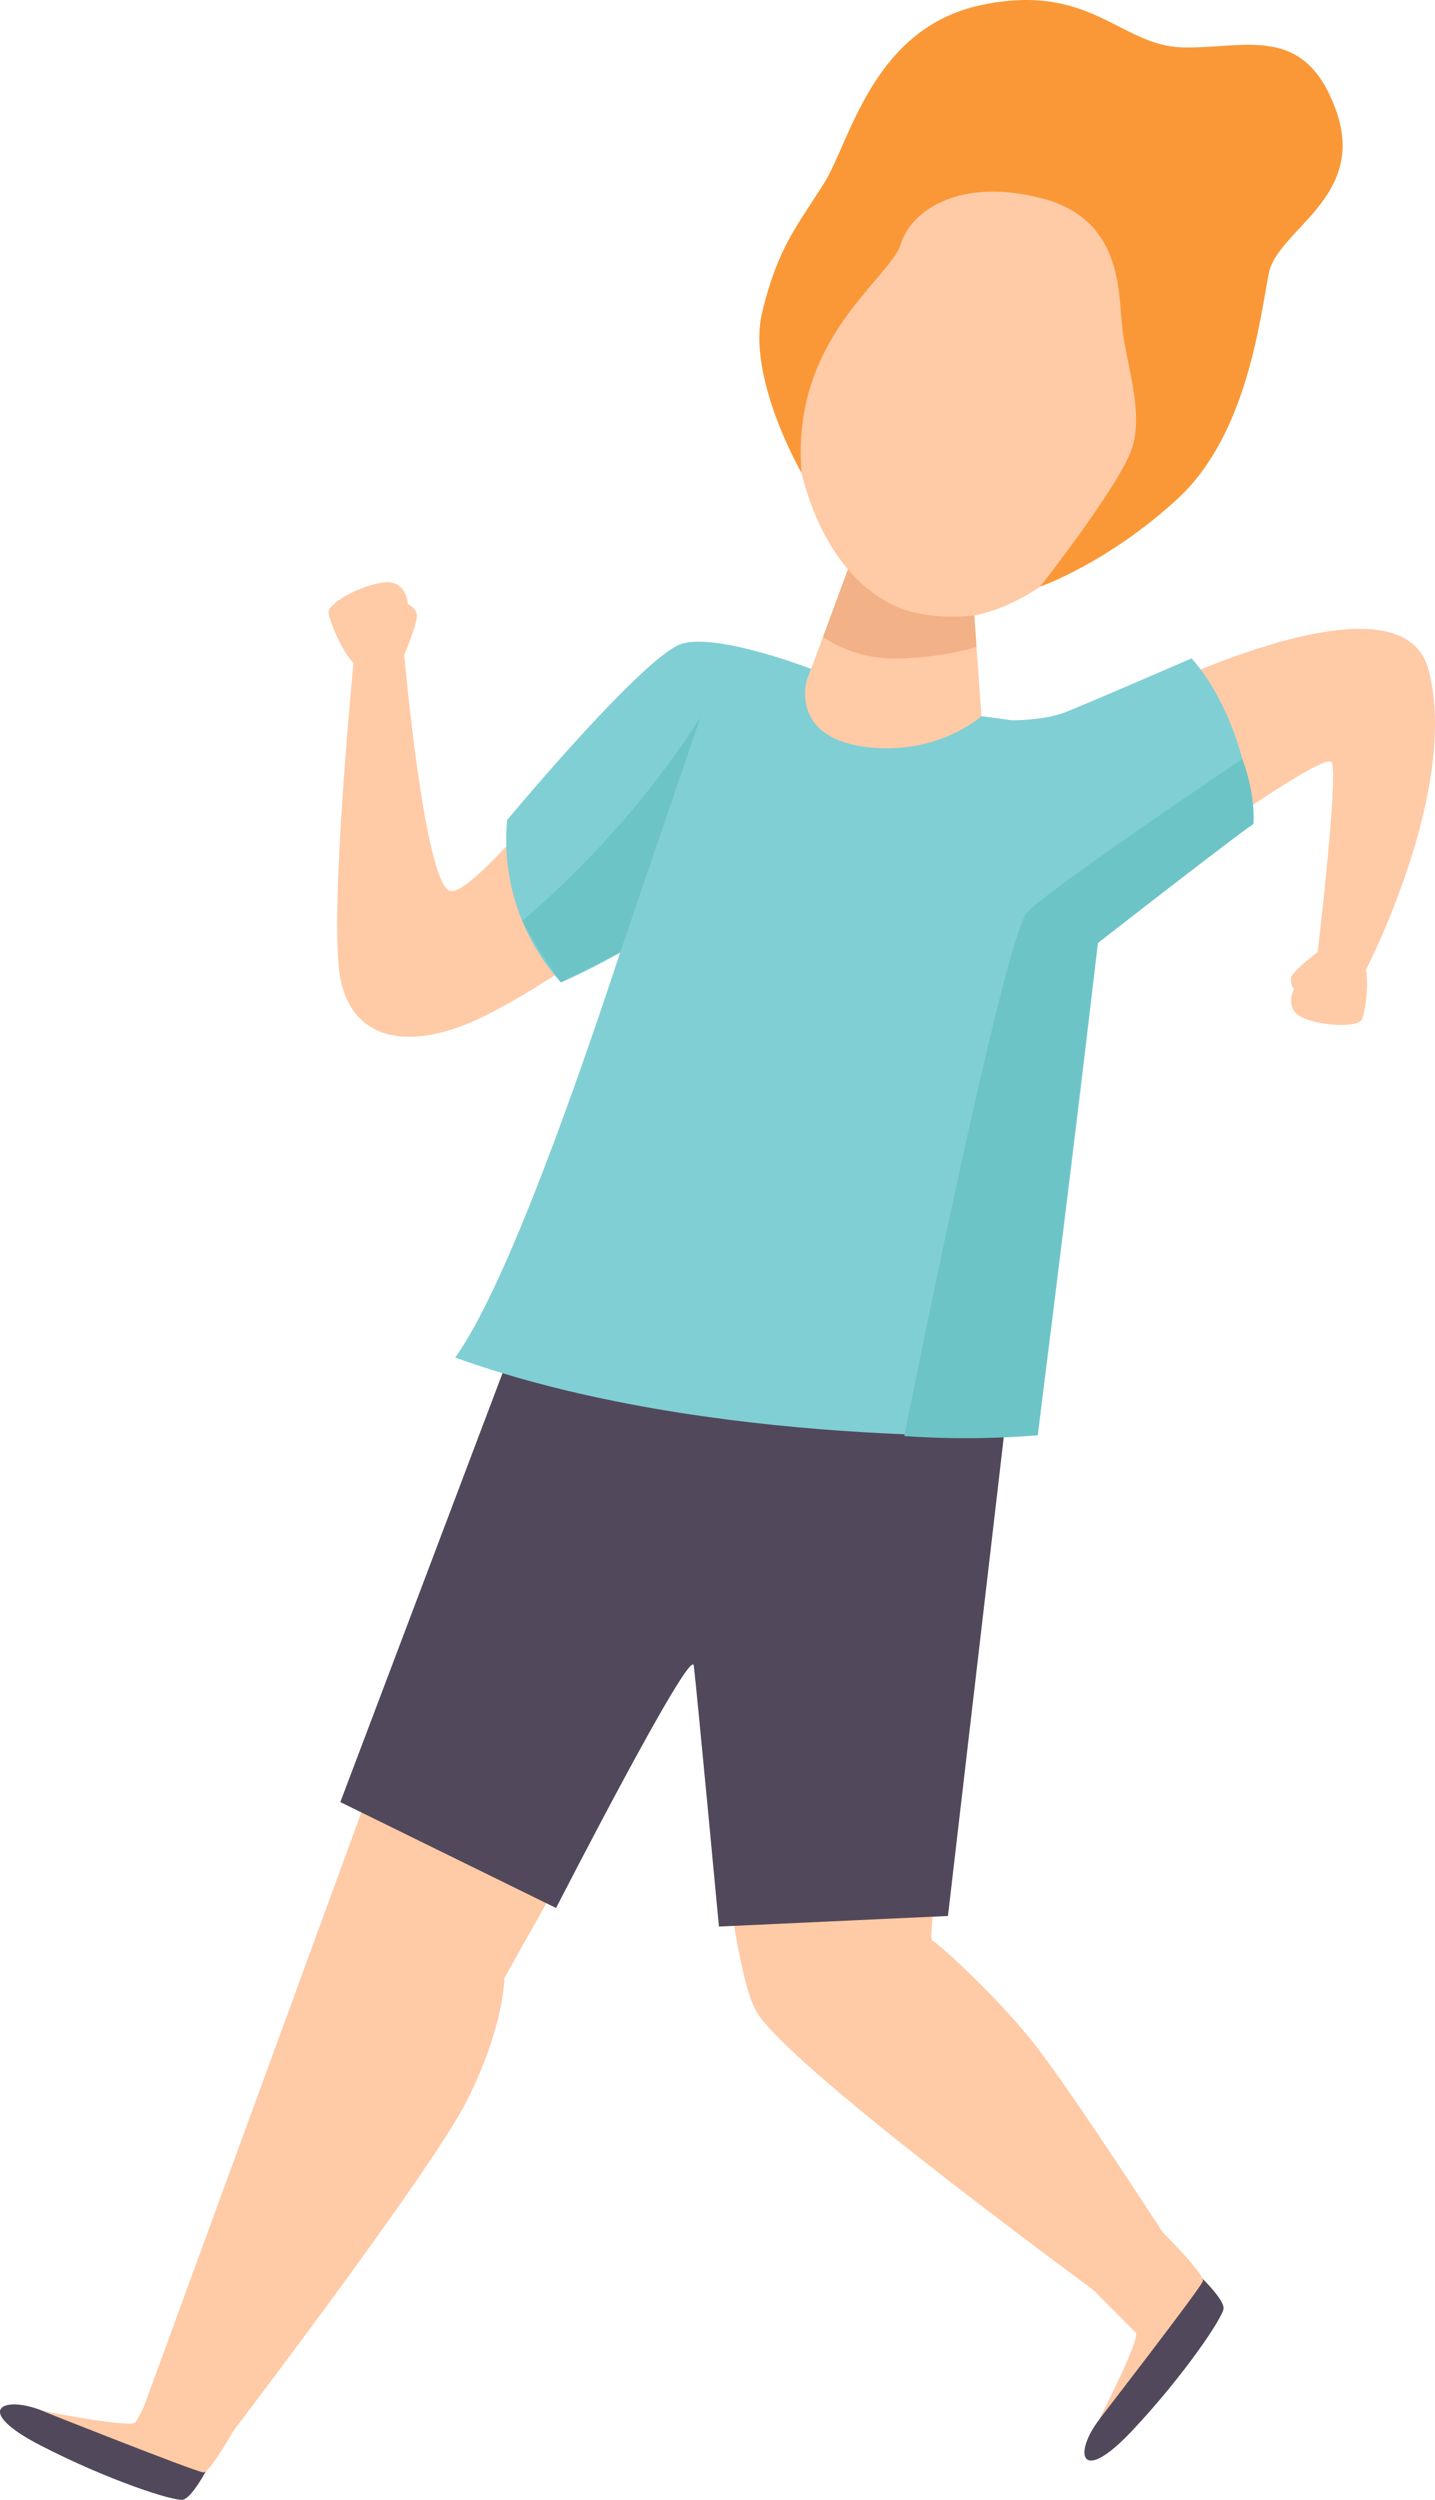 <svg xmlns="http://www.w3.org/2000/svg" viewBox="0 0 338.8 590.01"><title>Asset 13</title><path d="M126.6,315,33.46,569.42,50.34,580s51.26-66.88,60-84.39,8.75-28.75,8.75-28.75l49.08-87.52,10.31-48.13Z" style="fill:#ffcaa6"></path><path d="M165.36,377.92s5.42,82.94,13.13,96.69,88.14,72.1,88.14,72.1l12.09-13.34s-26.26-40.84-35.42-52.09S221.62,458.77,220,457.94s15-127.11,15-127.11l-66.78-12.09Z" style="fill:#ffcaa6"></path><path d="M120.67,318.74,80.35,425.33l50.94,25s31.88-62.2,32.51-57.2,5.94,61.58,5.94,61.58l54.07-2.5,14.07-120.65Z" style="fill:#51495b"></path><path d="M168.18,154.65s-4.07-3.75-11.88,2.81S111.91,213.3,106,210.18s-10.56-55.53-10.56-55.53H83.63s-6.1,61.57-3.28,76.26S96.91,249,116,239s42.51-28.13,42.51-28.13Z" style="fill:#ffcaa6"></path><path d="M48.61,583.26s-3.34,6.32-5.45,6.73-17.71-4.61-33.68-12.86-8.94-11.9.43-8.18C27.51,573.29,48.61,583.26,48.61,583.26Z" style="fill:#51495b"></path><path d="M63.13,559.15S50.32,583.85,48,583.54,9.91,569,9.91,569s21.25,4.24,22.11,2.67l9.26-16.54Z" style="fill:#ffcaa6"></path><path d="M283.88,537.79s5.16,5,5,7.08-9.29,15.78-21.61,28.86-13.89,5.33-7.74-2.66C268.5,555.34,283.88,537.79,283.88,537.79Z" style="fill:#51495b"></path><path d="M264.68,517.21s20.24,19.1,19.3,21.25-24.48,32.61-24.48,32.61,9.91-19.27,8.64-20.53-13.37-13.44-13.37-13.44Z" style="fill:#ffcaa6"></path><path d="M276.53,92.49C268,125,240.26,151.29,216.3,145s-35.1-42.84-26.54-75.35S223.35,21,247.31,27.27,285.09,60,276.53,92.49Z" style="fill:#ffcaa6"></path><path d="M168.18,154.65c1.87.31,25.63,7.81,47.51,11.87s46.26,5,47.82,10S245,338.75,245,338.75s-77.51,3.33-137.53-18.34C129.11,290.4,168.18,154.65,168.18,154.65Z" style="fill:#80cfd4"></path><path d="M253.27,172.2s76.5-42.25,84-14.11-15,71.26-15,71.26L311,225.6s5-41.88,3.44-45.64S260,215.31,260,215.31,251.47,197.88,253.27,172.2Z" style="fill:#ffcaa6"></path><path d="M312.58,223.62c-.42.21-7.29,5.42-7.71,7a3.35,3.35,0,0,0,.63,2.81s-2.4,4.59,1.87,6.67,13.23,2.5,14.17.52,2.19-11.88,0-14.17S312.58,223.62,312.58,223.62Z" style="fill:#ffcaa6"></path><path d="M95,155.48c.28-.41,3.85-8.93,3.39-10.6a3.58,3.58,0,0,0-2.09-2.27s-.24-5.54-5.32-5.17-13.6,4.79-13.4,7.13,4.36,12.18,7.61,13.12S95,155.48,95,155.48Z" style="fill:#ffcaa6"></path><path d="M190.43,160.78l11-29.68,28,5.94,2.29,32s-10.73,9.67-27.92,7.17S190.43,160.78,190.43,160.78Z" style="fill:#ffcaa6"></path><path d="M239.12,170s7.35.09,12.51-1.94,29.69-12.66,29.69-12.66,12.61,12.81,14.59,39.07c-25.84,16.72-40.53,31.72-40.53,31.72S236,185.27,239.12,170Z" style="fill:#80cfd4"></path><path d="M190.43,160.78l1.07-2.91s-21.55-8.33-30.3-6-41.47,41.68-41.47,41.68a50.34,50.34,0,0,0,12.71,38.34c15-6.67,23.05-12.92,23.05-12.92Z" style="fill:#80cfd4"></path><path d="M146.43,224.77l18.93-55.43a219.28,219.28,0,0,1-42.05,48,123.81,123.81,0,0,0,9.13,14.48Z" style="fill:#6dc4c6"></path><path d="M213.5,338.93s23.44-117.77,29.07-123.65,50.74-36.15,50.74-36.15,3.12,7.82,2.6,15.37c-4.44,2.93-36.72,28.09-36.72,28.09L245,338.75A206.29,206.29,0,0,1,213.5,338.93Z" style="fill:#6dc4c6"></path><path d="M189.23,111.59s-13-22.48-9.28-37.9,8.33-20.42,14.59-30.42S206,6.6,231.73,1.18s32.7,9.58,47.35,10,28.81-5.94,36.31,14.74-13.75,28.19-15.83,38.6-5,37.93-21.47,53.14-32.52,20.81-32.52,20.81,19.15-24.35,21.77-32.9S266,86.2,265,77.65s.2-25.84-19-30.84-30.84,2.71-33.34,10.84S186.62,79.89,189.23,111.59Z" style="fill:#fa9837"></path><path d="M200.2,134.37a32.21,32.21,0,0,0,12.36,9.18c7.66,3,17.47,1.72,17.47,1.72l.53,7.44a74.85,74.85,0,0,1-19.25,2.72,30.52,30.52,0,0,1-17-5.08Z" style="fill:#f2b186"></path></svg>